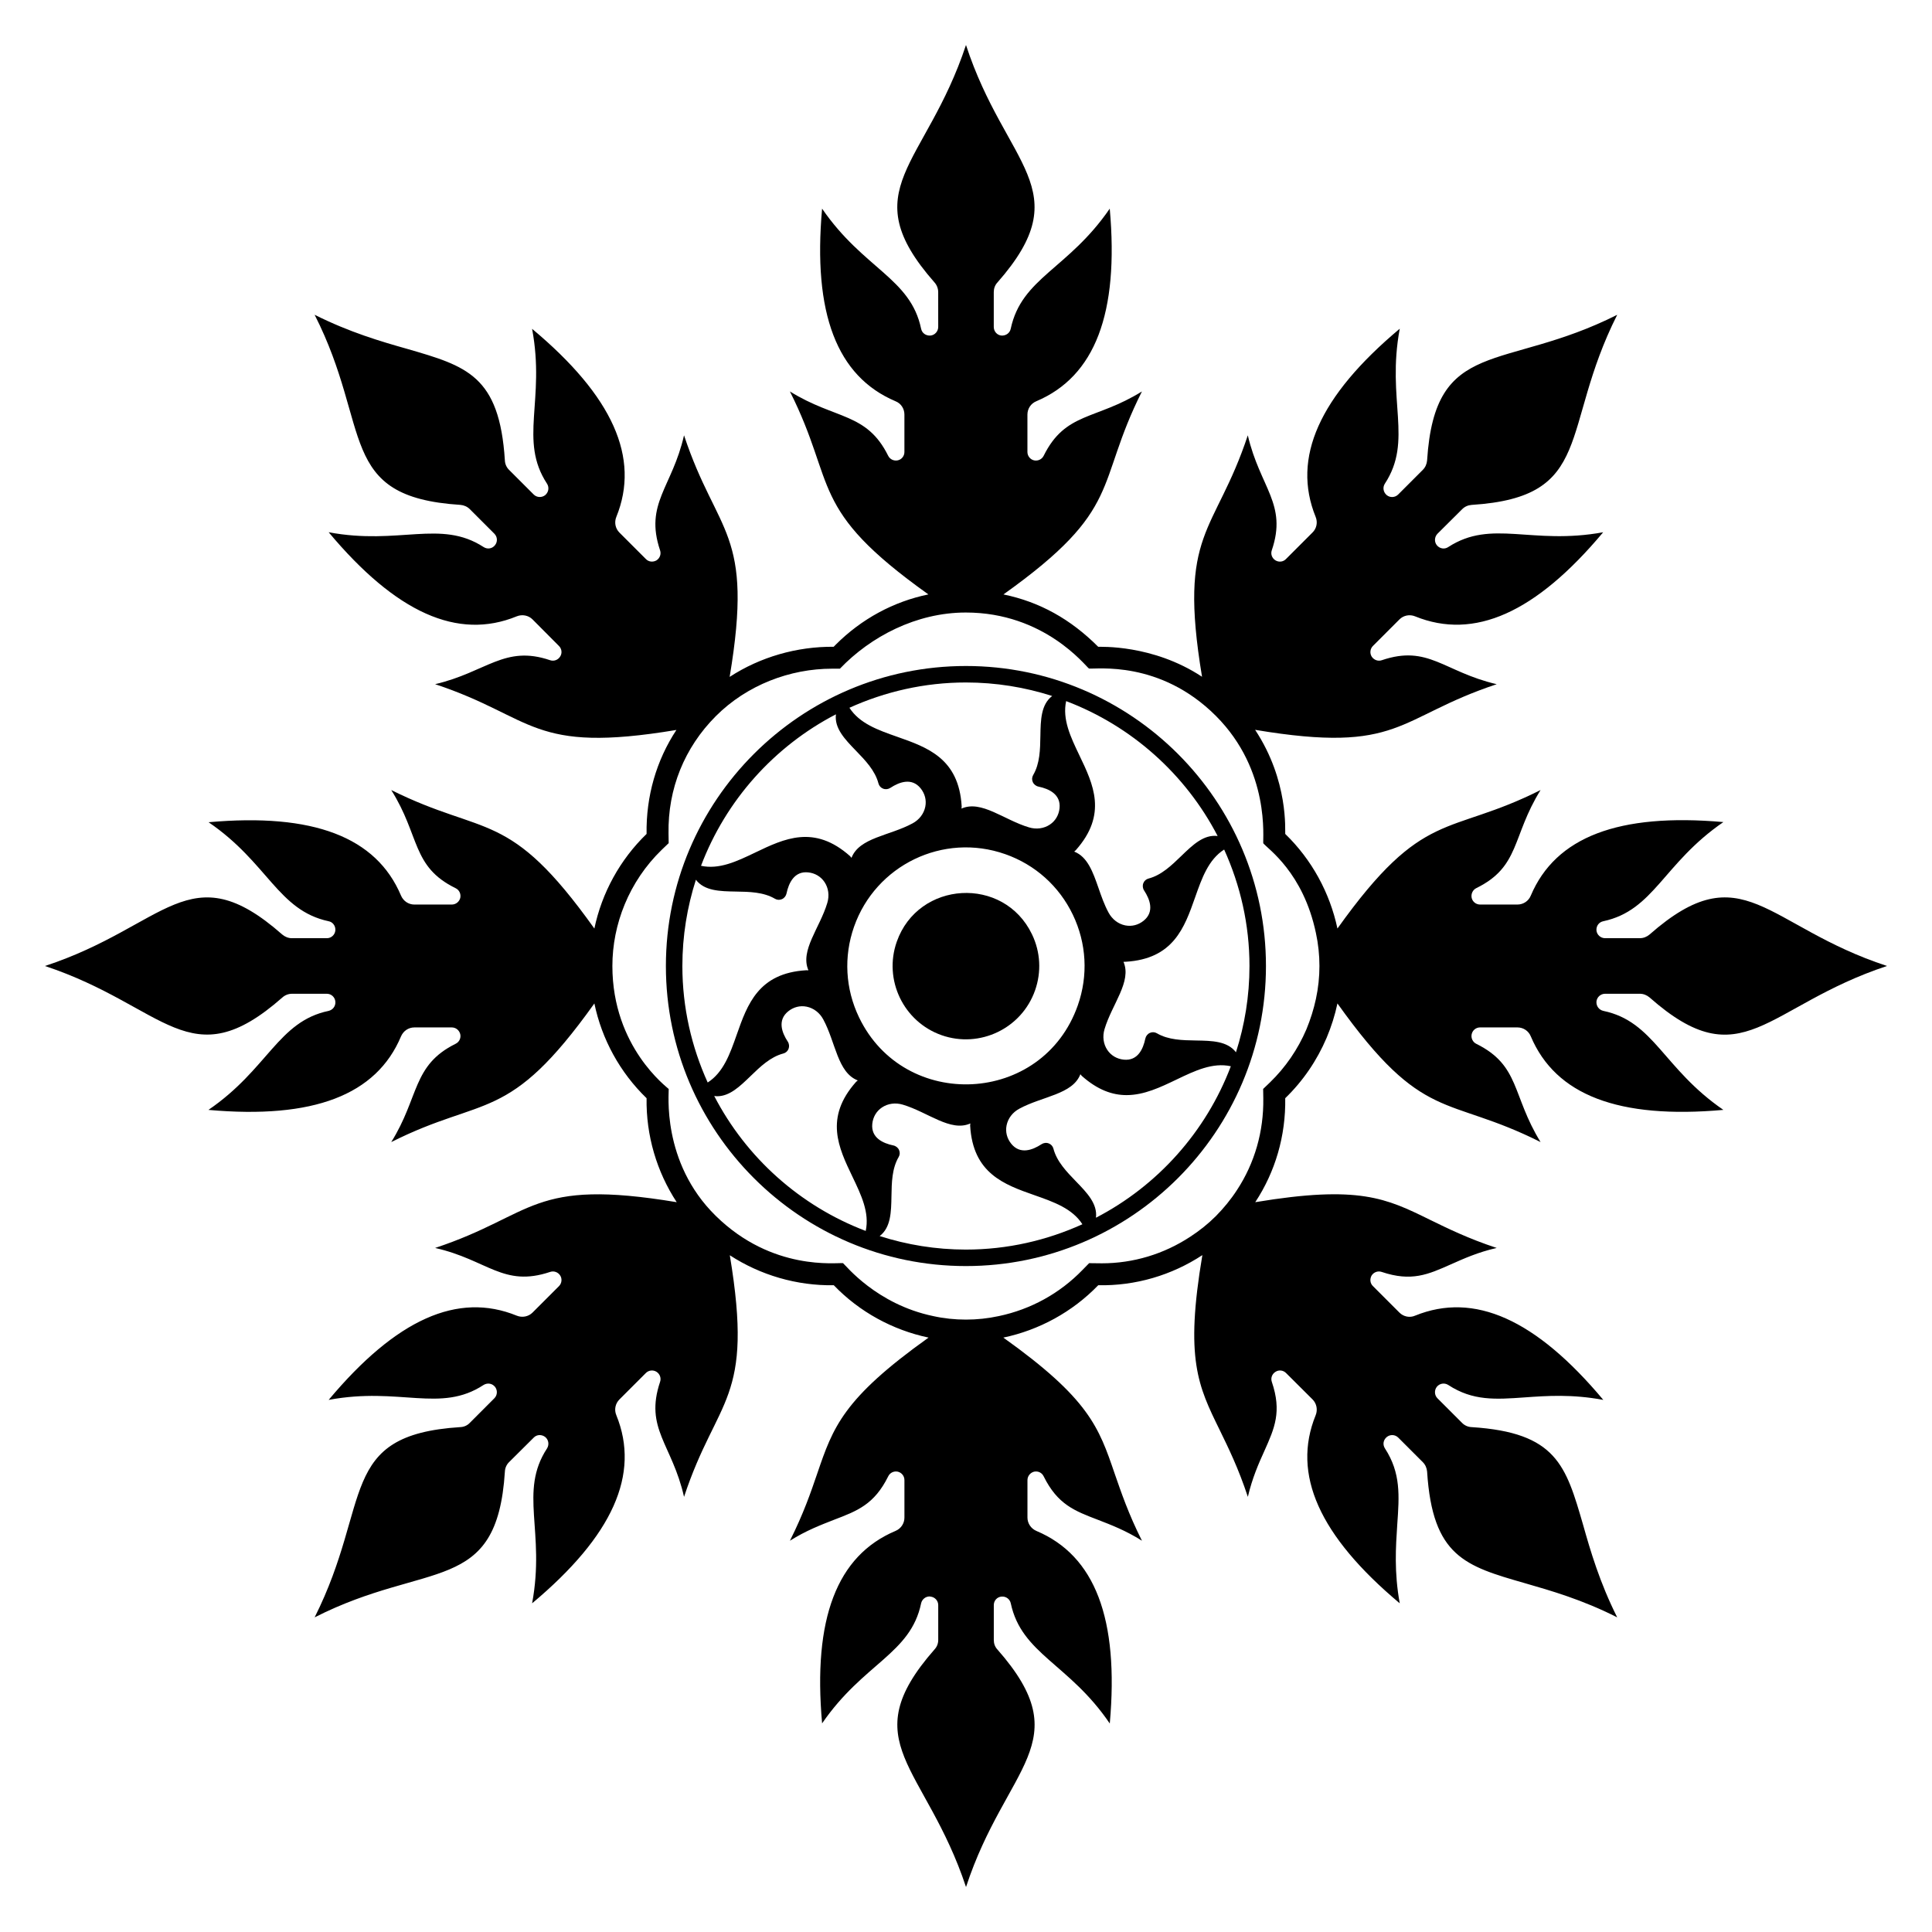 <?xml version="1.0" encoding="UTF-8"?>
<!-- Uploaded to: SVG Repo, www.svgrepo.com, Generator: SVG Repo Mixer Tools -->
<svg fill="#000000" width="800px" height="800px" version="1.1" viewBox="144 144 512 512" xmlns="http://www.w3.org/2000/svg">
 <g>
  <path d="m325.28 540.68c8.801-26.668 18.598-25.172 12.129-64.023 8.102 5.269 17.75 8.102 27.555 7.945 6.781 7.055 15.578 11.859 25.113 13.875-22.711 16.199-25.309 23.758-29.492 36.004-1.707 5-3.644 10.656-7.246 17.828 4.301-2.711 8.215-4.188 11.664-5.543 6.199-2.363 10.695-4.07 14.379-11.512 0.465-0.969 1.512-1.473 2.559-1.242 1.047 0.273 1.742 1.164 1.742 2.25v9.922c0 1.512-0.891 2.906-2.363 3.527-15.539 6.551-21.934 23.254-19.453 51 11-16.008 23.441-18.387 26.238-31.816 0.234-1.047 1.164-1.82 2.246-1.82 0.078 0 0.156 0.039 0.234 0.039 1.164 0.117 2.055 1.086 2.055 2.25v9.262c0 0.93-0.348 1.82-1.008 2.519-21.633 24.621-2.367 30.598 8.371 62.938 10.59-32.281 30.043-38.23 8.332-62.938-0.66-0.695-0.969-1.59-0.969-2.519v-9.262c0-1.164 0.852-2.133 2.016-2.25 1.203-0.117 2.246 0.66 2.481 1.781 2.875 13.48 15.496 16.012 26.238 31.855 2.481-27.785-3.914-44.492-19.453-51.039-1.434-0.621-2.363-2.016-2.363-3.527v-9.922c0-1.086 0.738-1.977 1.742-2.25 1.086-0.234 2.094 0.273 2.559 1.242 3.684 7.441 8.176 9.145 14.379 11.512 3.488 1.355 7.363 2.828 11.664 5.543-3.606-7.168-5.504-12.828-7.246-17.828-4.184-12.246-6.781-19.805-29.492-36.004 9.457-1.977 18.293-6.781 25.152-13.875 9.844 0.195 19.453-2.637 27.594-7.984-4.652 27.516-1.125 34.684 4.574 46.312 2.324 4.769 4.961 10.117 7.481 17.75 1.164-4.961 2.828-8.758 4.379-12.168 2.711-6.047 4.652-10.426 1.977-18.293-0.348-1.008 0.039-2.094 0.969-2.672 0.891-0.582 2.055-0.426 2.789 0.309l7.043 7.016c1.086 1.086 1.395 2.75 0.812 4.184-6.356 15.621 0.93 31.934 22.285 49.84-1.512-8.293-1.047-14.961-0.66-20.887 0.543-7.637 0.969-13.641-3.254-20.152-0.66-1.008-0.465-2.246 0.465-3.023 0.891-0.738 2.211-0.699 3.062 0.156l6.512 6.512c0.66 0.66 1.047 1.551 1.125 2.481 1.434 22.516 10.113 25.035 25.887 29.57 6.859 1.977 15.27 4.379 24.492 9.066-4.652-9.262-7.094-17.633-9.031-24.492-4.574-15.773-7.055-24.492-29.57-25.926-0.93-0.039-1.82-0.426-2.481-1.086l-6.551-6.551c-0.812-0.812-0.891-2.133-0.156-3.062 0.773-0.93 2.055-1.086 3.023-0.465 6.512 4.262 12.555 3.836 20.191 3.293 5.93-0.426 12.594-0.891 20.891 0.66-17.906-21.391-34.219-28.68-49.879-22.324-1.434 0.621-3.062 0.273-4.148-0.812l-7.016-7.016c-0.773-0.734-0.891-1.898-0.348-2.828 0.582-0.891 1.668-1.277 2.676-0.93 7.867 2.637 12.246 0.695 18.332-2.016 3.41-1.512 7.168-3.219 12.129-4.34-7.598-2.519-12.945-5.152-17.711-7.481-11.586-5.695-18.797-9.223-46.273-4.652 5.309-8.062 8.102-17.555 7.945-27.555 4.727-4.574 8.41-9.996 10.969-16.004 1.238-2.945 2.211-6.008 2.867-9.109 22.891 32.09 28.723 24.117 53.832 36.738-7.656-12.426-5.387-20.273-17.051-26.043-0.93-0.465-1.434-1.512-1.203-2.559 0.234-1.047 1.164-1.781 2.211-1.781h9.922c1.551 0 2.945 0.93 3.527 2.363 6.59 15.578 23.254 21.977 51.039 19.492-15.965-10.973-18.344-23.418-31.816-26.238-1.164-0.27-1.898-1.277-1.82-2.481 0.117-1.164 1.125-2.055 2.285-2.055h9.223c0.93 0 1.82 0.348 2.559 0.969 24.613 21.734 30.691 2.328 62.938-8.332-32.188-10.52-38.195-30.074-62.938-8.332-0.738 0.621-1.629 0.969-2.559 0.969h-9.223c-1.164 0-2.172-0.891-2.285-2.055-0.078-1.203 0.66-2.207 1.82-2.441 13.465-2.887 15.84-15.297 31.816-26.277-27.785-2.441-44.453 3.953-51.039 19.492-0.582 1.434-1.977 2.363-3.527 2.363h-9.922c-1.047 0-1.977-0.734-2.211-1.742-0.234-1.047 0.27-2.133 1.203-2.598 11.668-5.715 9.391-13.68 17.051-26.004-24.656 12.398-30.914 4.574-53.832 36.703-2.016-9.488-6.82-18.285-13.832-25.066-0.109-0.781 0.973-14.023-7.984-27.594 38.727 6.488 37.387-3.258 64.023-12.09-14.078-3.301-18.121-10.551-30.461-6.356-1.008 0.348-2.094-0.078-2.676-0.969-0.543-0.891-0.426-2.055 0.348-2.828l7.016-7.019c1.086-1.086 2.711-1.395 4.148-0.812 15.656 6.356 31.973-0.93 49.84-22.285-18.988 3.477-29.531-3.555-41.043 3.914-0.969 0.66-2.25 0.469-3.023-0.461-0.734-0.891-0.66-2.211 0.156-3.062l6.551-6.512c0.66-0.66 1.512-1.047 2.481-1.125 32.785-2.09 23.285-20.008 38.598-50.383-30.172 15.215-48.289 5.734-50.383 38.602-0.078 0.93-0.465 1.82-1.125 2.481l-6.547 6.551c-0.812 0.812-2.133 0.891-3.023 0.156-0.93-0.773-1.125-2.055-0.504-3.023 7.535-11.504 0.402-22.078 3.953-41.078-21.355 17.902-28.641 34.219-22.285 49.875 0.582 1.434 0.27 3.062-0.852 4.148l-7.016 7.016c-0.738 0.773-1.898 0.891-2.789 0.348-0.93-0.582-1.316-1.668-0.969-2.672 4.168-12.258-3.09-16.531-6.356-30.461-8.754 26.402-18.582 25.211-12.129 63.984-13.133-8.668-27.109-7.887-27.516-7.945-7.348-7.356-15.539-11.902-25.113-13.875 32.031-22.832 24.109-28.746 36.699-53.789-12.266 7.625-20.273 5.391-26.043 17.051-0.465 0.93-1.512 1.434-2.559 1.203-1.008-0.234-1.742-1.164-1.742-2.211v-9.926c0-1.551 0.93-2.945 2.363-3.527 15.539-6.59 21.934-23.254 19.453-51.039-11.035 16.059-23.34 18.289-26.238 31.816-0.234 1.16-1.277 1.898-2.481 1.82-1.164-0.117-2.016-1.125-2.016-2.285v-9.223c0-0.93 0.309-1.859 0.969-2.559 21.746-24.746 2.172-30.793-8.332-62.938-10.66 32.234-30.078 38.254-8.332 62.938 0.621 0.699 0.969 1.629 0.969 2.559l0.004 9.223c0 1.164-0.891 2.172-2.055 2.285-1.238 0.078-2.246-0.66-2.481-1.82-2.805-13.414-15.25-15.828-26.238-31.816-2.481 27.785 3.914 44.453 19.453 51.039 1.473 0.582 2.363 1.977 2.363 3.527v9.922c0 1.047-0.699 1.977-1.742 2.211-1.047 0.234-2.094-0.273-2.559-1.203-5.703-11.523-13.953-9.535-26.043-17.051 12.586 25.031 4.652 30.949 36.699 53.789-9.223 1.898-17.711 6.473-24.57 13.332-0.195 0.195-0.348 0.387-0.543 0.543-9.766-0.078-19.453 2.711-27.555 7.984 6.508-38.824-3.254-37.379-12.09-64.023-3.129 13.809-10.508 18.066-6.356 30.461 0.348 1.008-0.039 2.094-0.93 2.672-0.93 0.543-2.094 0.426-2.828-0.348l-7.016-7.016c-1.086-1.086-1.395-2.711-0.812-4.148 6.356-15.656-0.93-31.973-22.324-49.84 3.57 19.008-3.582 29.531 3.953 41.039 0.582 0.891 0.465 2.094-0.309 2.867-0.039 0.039-0.117 0.078-0.156 0.156-0.93 0.734-2.246 0.66-3.062-0.156l-6.551-6.551c-0.66-0.66-1.047-1.551-1.086-2.481-1.434-22.516-10.152-24.996-25.926-29.57-6.859-1.938-15.23-4.379-24.492-9.031 15.305 30.109 5.68 48.281 38.637 50.383 0.93 0.078 1.82 0.465 2.481 1.125l6.512 6.512c0.852 0.852 0.891 2.172 0.156 3.062-0.738 0.93-2.016 1.125-3.023 0.465-11.387-7.387-22.367-0.406-41.043-3.914 17.867 21.355 34.219 28.68 49.84 22.285 1.434-0.582 3.102-0.273 4.184 0.812l7.016 7.055c0.738 0.734 0.891 1.898 0.309 2.789-0.582 0.93-1.668 1.316-2.676 0.969-12.051-4.094-16.832 3.16-30.461 6.356 26.543 8.801 25.25 18.586 63.945 12.129-5.309 8.062-8.062 17.555-7.906 27.555-7.055 6.82-11.859 15.621-13.836 25.074-22.75-31.895-28.699-24.203-53.832-36.703 7.668 12.156 5.383 20.289 17.051 26.004 0.969 0.465 1.473 1.512 1.238 2.598-0.27 1.008-1.164 1.742-2.246 1.742h-9.922c-1.551 0-2.906-0.93-3.527-2.363-6.551-15.539-23.254-21.938-51-19.453 15.746 10.73 18.363 23.367 31.816 26.238 1.047 0.191 1.781 1.16 1.781 2.207v0.234c-0.117 1.164-1.086 2.055-2.246 2.055h-9.262c-0.93 0-1.82-0.348-2.559-0.969-24.656-21.715-30.68-2.238-62.898 8.332 32.078 10.648 38.316 30.023 62.938 8.332 0.699-0.621 1.59-0.969 2.519-0.969h9.262c1.164 0 2.133 0.891 2.246 2.055 0.117 1.199-0.66 2.211-1.781 2.481-13.395 2.789-16.059 15.441-31.855 26.238 27.785 2.481 44.492-3.914 51.039-19.492 0.621-1.434 1.977-2.363 3.527-2.363h9.922c1.086 0 1.977 0.734 2.246 1.781 0.234 1.047-0.27 2.094-1.238 2.559-11.5 5.691-9.59 14.105-17.051 26.043 24.844-12.488 30.973-4.695 53.832-36.738 1.977 9.496 6.781 18.293 13.836 25.113-0.156 9.844 2.676 19.453 7.984 27.555-38.789-6.457-37.449 3.32-64.023 12.129 13.902 3.148 18.074 10.504 30.461 6.356 1.008-0.348 2.094 0.039 2.676 0.93s0.426 2.094-0.309 2.828l-7.016 7.016c-1.086 1.086-2.75 1.395-4.184 0.812-15.617-6.356-31.934 0.93-49.84 22.324 18.895-3.531 29.578 3.555 41.043-3.953 0.93-0.582 2.133-0.465 2.867 0.309 0.039 0.039 0.117 0.117 0.156 0.152 0.738 0.93 0.66 2.25-0.156 3.062l-6.508 6.516c-0.66 0.699-1.551 1.086-2.519 1.125-32.723 2.086-23.258 19.863-38.598 50.418 30.004-15.254 48.324-5.711 50.418-38.637 0.039-0.93 0.426-1.82 1.086-2.481l6.551-6.512c0.812-0.852 2.133-0.891 3.062-0.156 0.891 0.734 1.086 2.016 0.465 3.023-7.527 11.496-0.387 21.953-3.953 41.043 21.391-17.902 28.68-34.219 22.324-49.84-0.621-1.473-0.27-3.098 0.812-4.184l7.016-7.016c0.738-0.734 1.898-0.891 2.828-0.309 0.891 0.582 1.277 1.668 0.93 2.672-4.152 12.391 3.184 16.473 6.356 30.461zm-4.07-108.09c-0.316-0.395-14.922-11.066-14.922-32.594 0-11 4.371-22.355 13.098-30.812l1.82-1.742-0.039-2.519c-0.211-11.871 4.223-22.824 12.555-31.16 8.227-8.227 19.621-12.555 30.809-12.555h2.055c8.129-8.496 20.246-14.883 33.367-14.883 20.832 0 31.668 14.16 32.633 14.844 1.891 0.234 18.797-2.289 33.641 12.555 14.516 14.516 12.355 32.727 12.555 33.754 1.18 1.484 10.574 7.723 13.953 23.797 0.621 2.867 0.93 5.812 0.93 8.719s-0.309 5.852-0.93 8.719c-0.582 2.711-1.434 5.426-2.519 8.059-2.285 5.348-5.543 10.078-9.648 14.066l-1.82 1.742 0.039 2.531c0.117 8.758-2.285 17.129-6.977 24.262-1.629 2.519-3.527 4.805-5.582 6.898-2.055 2.055-4.34 3.875-6.781 5.465-7.016 4.613-15.113 7.055-23.445 7.055l-3.371-0.039-1.781 1.82c-6.008 6.199-13.68 10.426-22.168 12.207-2.867 0.621-5.773 0.93-8.68 0.93-2.984 0-5.891-0.309-8.68-0.93-15.043-3.129-23.199-13.461-23.91-14.031-1.629-0.195-18.715 2.211-33.715-12.52-14.559-14.27-12.352-32.949-12.484-33.637z"/>
  <path d="m399.98 479.52c43.844 0 79.512-35.668 79.512-79.512s-35.672-79.512-79.512-79.512c-43.844 0-79.512 35.668-79.512 79.512s35.668 79.512 79.512 79.512zm0-4.367c-7.973 0-15.645-1.273-22.859-3.582 2.969-2.277 3.051-6.328 3.125-10.566 0.059-3.606 0.125-7.332 1.91-10.383 0.336-0.57 0.375-1.246 0.102-1.855-0.273-0.625-0.852-1.078-1.527-1.215-2.742-0.57-5.934-2.023-5.566-5.719 0.188-1.824 1.105-3.371 2.578-4.352 1.57-1.047 3.574-1.32 5.512-0.734 6.664 1.984 12.652 7.32 17.898 4.981 0 0.199-0.062 0.387-0.051 0.586 0.738 12.695 9.051 15.617 17.086 18.441 5.113 1.797 9.98 3.516 12.66 7.688-9.43 4.273-19.859 6.711-30.867 6.711zm-28.328-61.547c-3.633-7.566-4.102-16.098-1.32-24.016 5.719-16.277 23.578-25.031 40.062-19.23h0.004c7.918 2.781 14.281 8.48 17.914 16.047s4.102 16.098 1.32 24.016c-9.309 26.492-45.973 28.191-57.98 3.184zm62.785 53.105c0.449-3.684-2.348-6.59-5.281-9.617-2.504-2.59-5.098-5.269-5.988-8.691-0.168-0.645-0.621-1.148-1.238-1.387-0.641-0.246-1.363-0.16-1.941 0.227-2.348 1.535-5.621 2.769-7.981-0.113-1.156-1.422-1.602-3.16-1.254-4.894 0.371-1.852 1.602-3.461 3.379-4.418 6.098-3.305 14.129-3.777 16.18-9.137 0.141 0.141 0.23 0.32 0.379 0.453l-0.004-0.008c4.223 3.754 8.137 5.09 11.855 5.09 4.652 0 9-2.086 13.266-4.133 4.883-2.34 9.535-4.562 14.375-3.516-6.59 17.367-19.398 31.668-35.746 40.145zm33.977-97.574c4.273 9.43 6.711 19.859 6.711 30.871 0 7.969-1.27 15.645-3.582 22.855-2.277-2.969-6.328-3.051-10.566-3.121-3.606-0.062-7.332-0.121-10.383-1.91-0.57-0.336-1.25-0.375-1.859-0.105-0.625 0.277-1.074 0.852-1.215 1.531-0.574 2.742-1.996 5.934-5.719 5.562-1.82-0.191-3.367-1.105-4.352-2.578-1.047-1.57-1.316-3.578-0.734-5.512 1.969-6.613 7.281-12.613 5.023-17.836 0.18 0 0.363-0.004 0.547-0.016 12.691-0.742 15.613-9.047 18.438-17.082 1.801-5.113 3.519-9.977 7.691-12.66zm-41.875-39.336c17.367 6.594 31.668 19.402 40.148 35.75-3.684-0.453-6.59 2.352-9.621 5.281-2.59 2.504-5.269 5.098-8.691 5.992-0.645 0.168-1.148 0.617-1.387 1.242-0.242 0.637-0.16 1.363 0.223 1.938 1.535 2.344 2.769 5.629-0.113 7.981-1.422 1.152-3.144 1.598-4.898 1.254-1.848-0.371-3.457-1.602-4.414-3.375-1.129-2.078-1.918-4.352-2.68-6.551-1.469-4.215-2.898-8.254-6.43-9.629 0.133-0.133 0.293-0.238 0.422-0.379 8.457-9.5 4.644-17.441 0.957-25.121-2.34-4.891-4.562-9.539-3.516-14.383zm-26.559-4.938c7.973 0 15.645 1.273 22.859 3.582-2.969 2.277-3.051 6.328-3.125 10.57-0.062 3.602-0.121 7.328-1.91 10.379-0.336 0.574-0.375 1.25-0.105 1.859 0.277 0.621 0.855 1.074 1.531 1.211 2.742 0.57 5.934 2.023 5.562 5.719-0.188 1.82-1.102 3.367-2.574 4.348-1.574 1.051-3.582 1.316-5.516 0.734-6.656-1.98-12.652-7.324-17.898-4.981 0-0.199 0.062-0.391 0.051-0.59-0.738-12.695-9.051-15.617-17.086-18.441-5.117-1.797-9.977-3.516-12.66-7.688 9.434-4.266 19.863-6.703 30.871-6.703zm-34.449 8.438c-0.449 3.684 2.348 6.59 5.281 9.621 2.504 2.59 5.094 5.269 5.988 8.691 0.168 0.645 0.621 1.152 1.242 1.391 0.645 0.246 1.363 0.16 1.934-0.223 2.352-1.535 5.625-2.766 7.981 0.109 1.156 1.426 1.602 3.164 1.254 4.898-0.371 1.852-1.598 3.461-3.375 4.414-6.082 3.301-14.125 3.758-16.18 9.137-0.141-0.141-0.23-0.32-0.383-0.453h0.004c-9.504-8.449-17.441-4.641-25.125-0.957-4.887 2.344-9.539 4.559-14.375 3.516 6.594-17.367 19.402-31.664 35.754-40.145zm-33.984 97.574c-4.273-9.43-6.711-19.859-6.711-30.871 0-7.973 1.273-15.645 3.582-22.859 2.277 2.969 6.332 3.051 10.57 3.125 3.606 0.059 7.332 0.121 10.383 1.91 0.578 0.34 1.254 0.371 1.859 0.102 0.625-0.277 1.074-0.852 1.211-1.531 0.574-2.746 2.062-5.938 5.719-5.562 1.82 0.188 3.367 1.105 4.352 2.578 1.047 1.57 1.316 3.574 0.734 5.508-1.969 6.625-7.293 12.629-5.008 17.855-0.188 0-0.375-0.016-0.562-0.004-12.691 0.742-15.613 9.047-18.438 17.082-1.801 5.121-3.516 9.984-7.691 12.668zm2.512 3.641c3.32 0 6.023-2.613 8.84-5.336 2.59-2.508 5.269-5.098 8.691-5.992 0.645-0.168 1.148-0.617 1.387-1.238 0.242-0.641 0.16-1.367-0.227-1.941-1.539-2.34-2.769-5.625 0.113-7.981 1.418-1.152 3.168-1.602 4.898-1.25 1.852 0.371 3.461 1.602 4.414 3.375 3.297 6.09 3.773 14.109 9.148 16.172-0.145 0.145-0.324 0.234-0.461 0.387-8.453 9.5-4.641 17.441-0.957 25.121 2.34 4.883 4.566 9.535 3.519 14.375-17.375-6.594-31.676-19.41-40.152-35.766 0.262 0.039 0.527 0.074 0.785 0.074z"/>
  <path d="m393.54 418.34c10.07 3.535 21.203-1.75 24.766-11.891 1.719-4.894 1.43-10.168-0.816-14.844-7.484-15.59-30.152-14.219-35.84 1.969-3.551 10.105 1.789 21.215 11.891 24.766z"/>
 </g>
</svg>